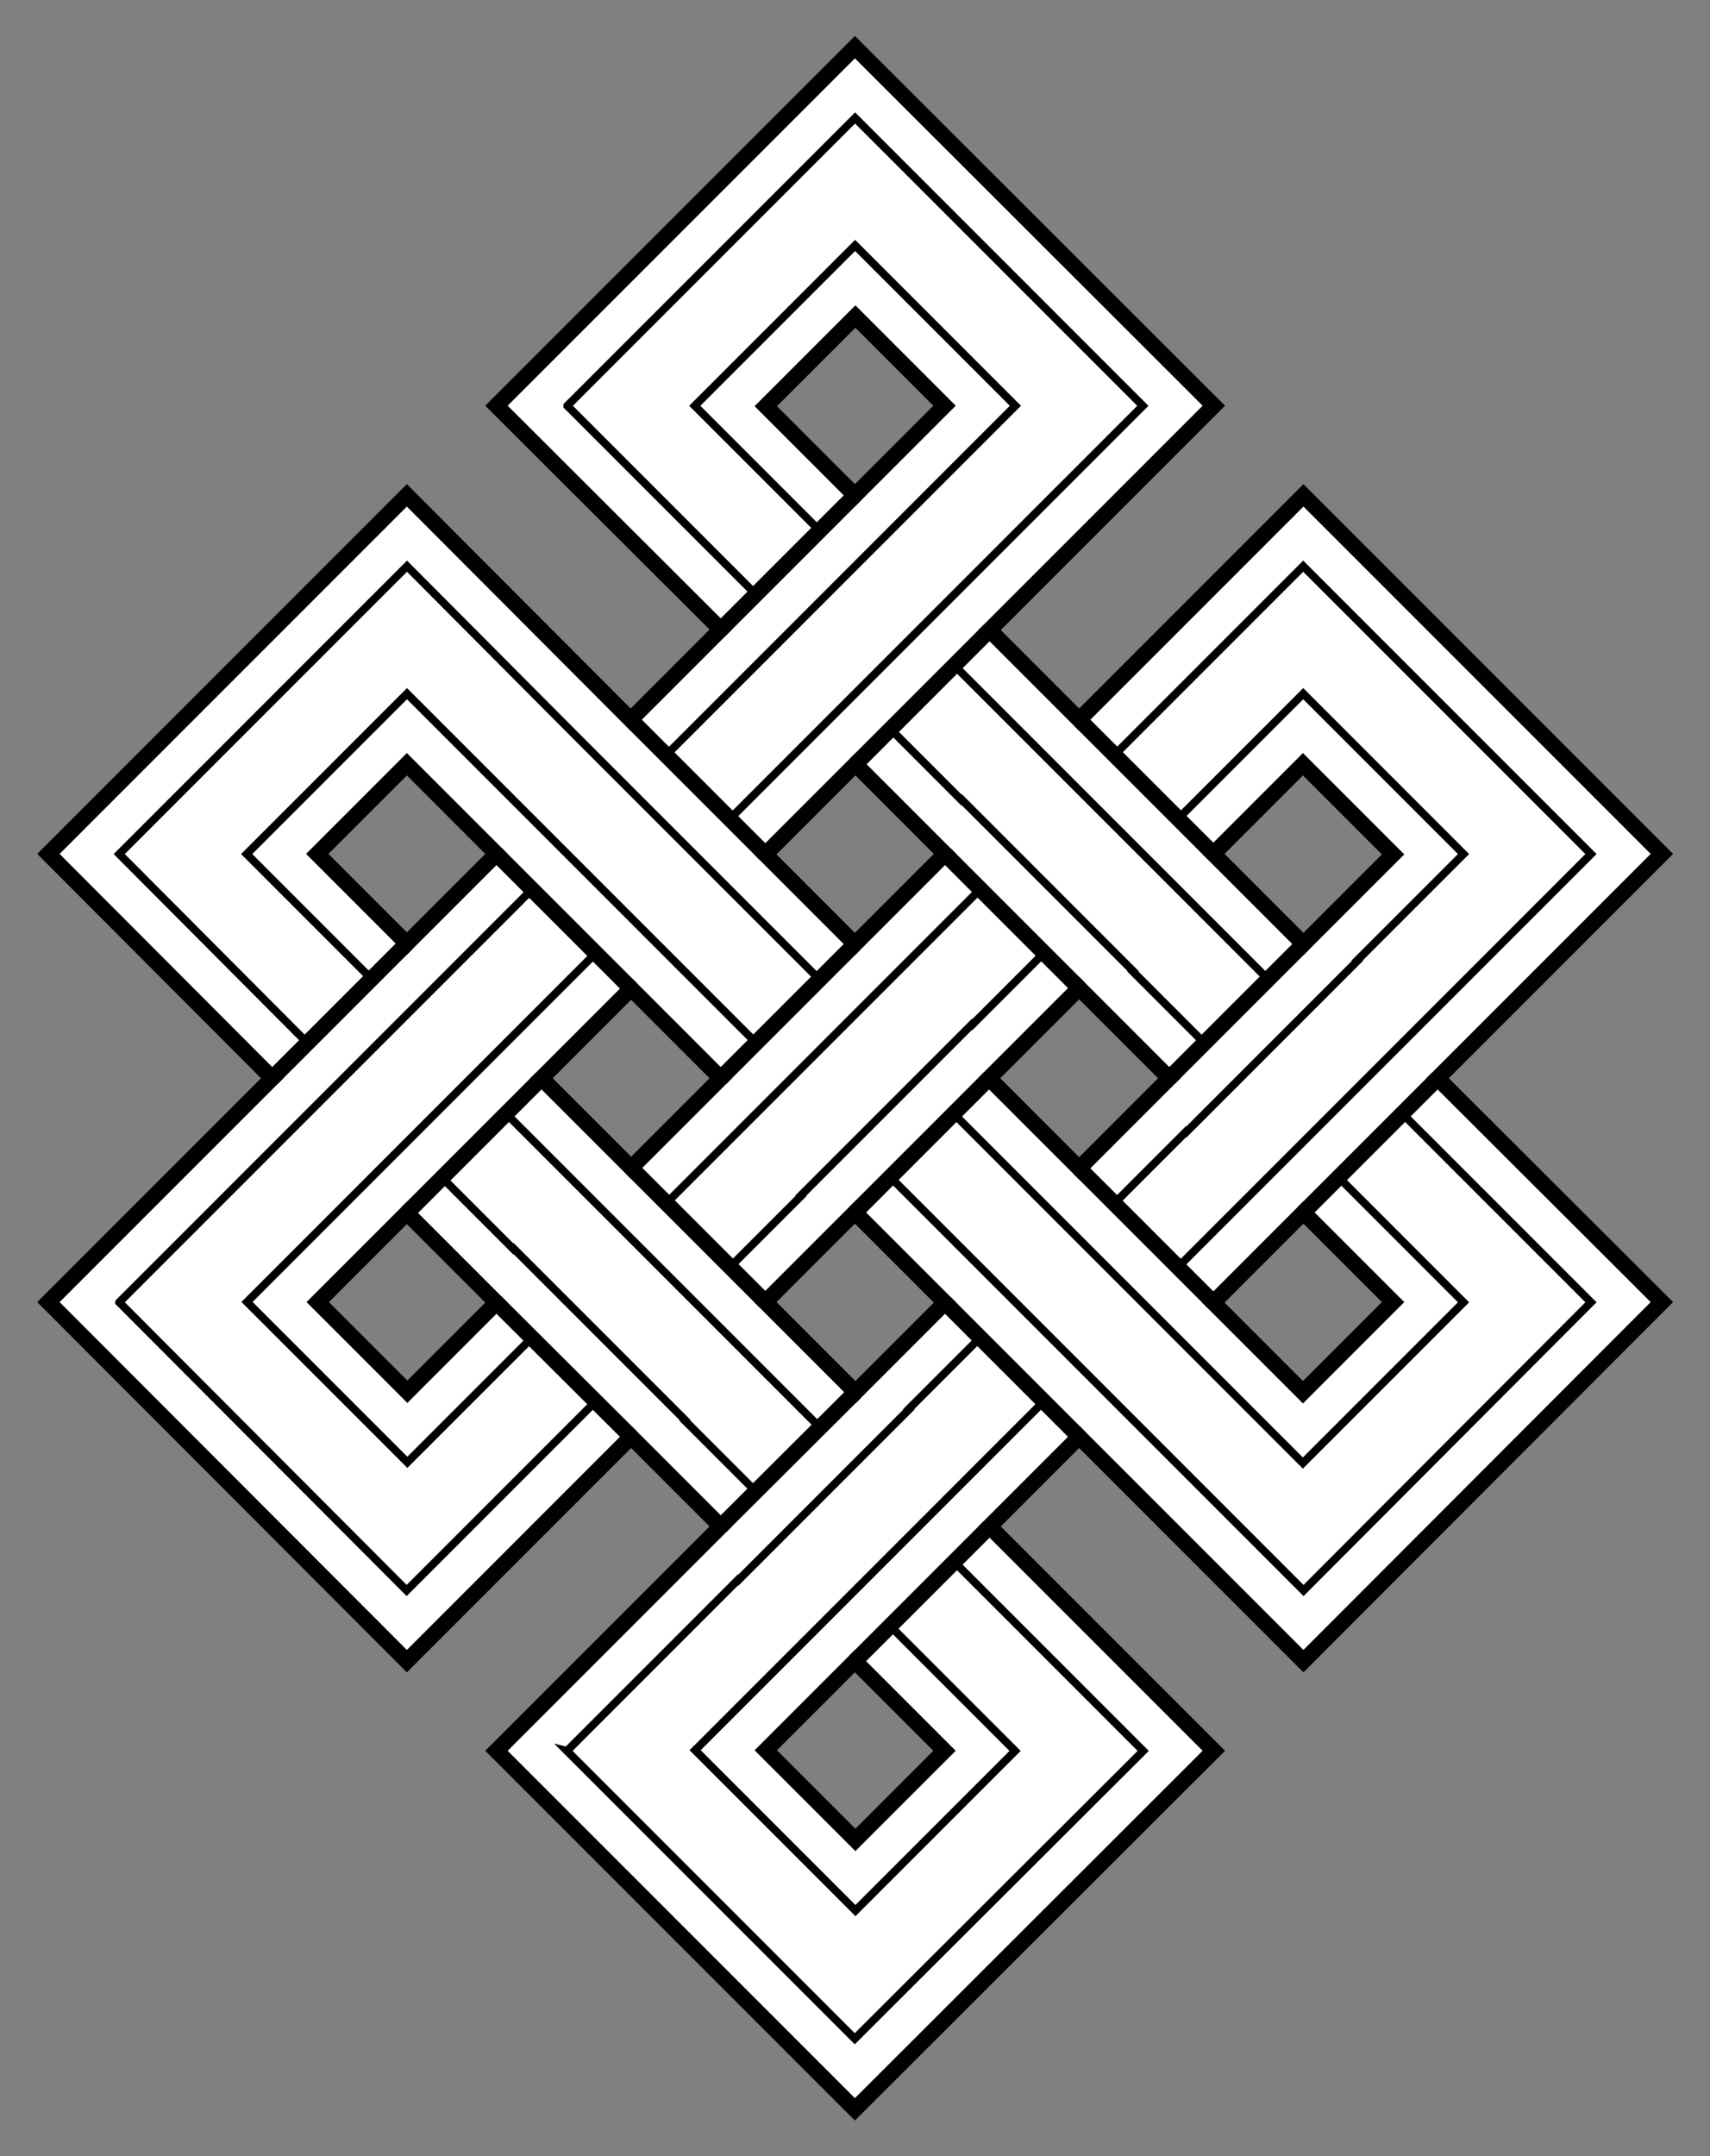 <?xml version="1.0" encoding="UTF-8" standalone="no"?>
<!-- Created with Inkscape (http://www.inkscape.org/) -->

<svg
   xmlns:dc="http://purl.org/dc/elements/1.1/"
   xmlns:cc="http://creativecommons.org/ns#"
   xmlns:rdf="http://www.w3.org/1999/02/22-rdf-syntax-ns#"
   xmlns:svg="http://www.w3.org/2000/svg"
   xmlns="http://www.w3.org/2000/svg"
   version="1.1"
   width="238"
   height="300"
   id="svg2">
  <rect width="100%" height="100%" fill="#808080" stroke="none"/>
  <defs
     id="defs4" />
  <g
     transform="matrix(2.205,0,0,2.205,-35.327,2.286)"
     id="g816"
     style="stroke:#000000">
    <path
       d="m 69.984,1.938 -22.625,22.625 14.156,14.125 -5.688,5.688 -14.125,-14.156 -22.625,22.625 14.125,14.156 -14.125,14.125 22.625,22.656 14.156,-14.156 5.656,5.656 -14.156,14.156 22.625,22.625 22.656,-22.625 -14.156,-14.156 5.656,-5.656 14.156,14.156 22.625,-22.656 -14.156,-14.125 14.156,-14.156 -22.625,-22.625 -14.156,14.156 -5.656,-5.656 14.156,-14.156 z m 0.031,17 5.625,5.625 -5.656,5.656 -5.625,-5.625 z m -28.312,28.25 5.656,5.656 -5.656,5.656 -5.656,-5.656 z m 28.312,-2.2e-13 5.656,5.656 -5.688,5.688 -5.656,-5.656 z m 28.25,6.8e-13 5.688,5.688 -5.656,5.656 -5.688,-5.688 z m -14.125,14.125 5.687,5.687 -5.687,5.688 -5.688,-5.688 z m -28.281,0.031 5.656,5.656 -5.656,5.656 -5.656,-5.656 z m 14.125,14.125 5.688,5.688 -5.656,5.656 -5.688,-5.688 z m 28.312,0 5.656,5.656 -5.687,5.688 -5.656,-5.656 z m -56.594,0.031 5.656,5.656 -5.625,5.625 -5.656,-5.656 z m 28.281,28.281 5.656,5.656 -5.625,5.625 -5.656,-5.656 z"
       id="path1112"
       style="fill:#ffffff" />
    <path
       d="m 23.548,52.854 11.888,11.932 4.044,-4.044 -7.889,-7.889 10.12,-10.12 6.74,6.74 3.381,3.381 4.022,4.022 3.381,3.381 4.508,4.508 4,-4 L 63.234,56.257 59.853,52.876 55.832,48.854 52.451,45.473 41.712,34.69 23.548,52.854 z m 28.284,-28.284 11.91,11.91 4.022,-4.022 -7.889,-7.889 10.12,-10.12 10.12,10.12 -6.718,6.718 -3.403,3.403 -4.022,4.022 -3.381,3.381 -4.53,4.53 4.022,4.022 4.53,-4.53 3.381,-3.381 4.022,-4.022 3.403,-3.403 L 88.16,24.569 69.996,6.406 51.832,24.569 z M 23.548,81.138 41.69,99.324 53.622,87.391 49.6,83.37 41.734,91.236 31.613,81.116 l 6.033,-6.033 4.044,-4.044 4.044,-4.044 2.718,-2.718 5.171,-5.171 -4.022,-4.022 -4.331,4.331 -3.558,3.558 -4.044,4.044 -3.204,3.204 -10.916,10.916 z m 20.374,-7.867 4.508,4.508 0.022,-0.022 10.805,10.805 -0.022,0.022 4.508,4.508 4.044,-4.044 -4.53,-4.53 -3.381,-3.381 -4.022,-4.022 -3.403,-3.403 -4.486,-4.486 -4.044,4.044 z m 28.306,-28.306 4.486,4.486 0.022,-0.022 10.805,10.805 -0.022,0.022 4.53,4.53 4.022,-4.022 -4.53,-4.53 -3.381,-3.381 -4.022,-4.022 -3.403,-3.403 -4.486,-4.486 -4.022,4.022 z m -14.142,29.919 4.022,4.022 4.486,-4.486 -0.022,-0.022 10.805,-10.805 0.022,0.022 4.53,-4.53 -4.022,-4.022 -4.53,4.53 -3.403,3.403 -4,4 -3.403,3.403 -4.486,4.486 z m 28.284,-28.284 4.022,4.022 7.889,-7.889 10.12,10.12 -6.718,6.718 0.022,0.022 -10.805,10.805 -0.022,-0.022 -4.53,4.53 4.022,4.022 4.53,-4.53 3.381,-3.381 4.022,-4.022 3.403,-3.403 10.739,-10.739 -18.164,-18.164 -11.91,11.91 z m -14.164,26.627 4.53,4.53 3.381,3.381 4.022,4.022 3.403,3.403 10.761,10.761 18.142,-18.186 -11.91,-11.91 -4.022,4.022 7.889,7.889 -10.143,10.143 -6.718,-6.718 -3.403,-3.403 -4.022,-4.022 -3.381,-3.381 -4.53,-4.53 -4,4 z M 51.81,109.444 69.974,127.608 88.182,109.444 76.249,97.512 l -4.044,4.044 7.889,7.889 -10.076,10.076 -10.12,-10.12 6.695,-6.695 3.381,-3.381 4.044,-4.044 3.381,-3.381 4.508,-4.508 -4.022,-4.022 -4.508,4.508 0.022,0.022 -10.783,10.783 -0.022,-0.022 -10.783,10.783 z"
       id="path1114"
       style="fill:#ffffff;stroke-width:0.5" />
    <path
       d="m 70.016,47.188 8.469,-8.469 m -8.5,-8.5 -8.469,8.469"
       id="path1116"
       style="fill:#c3c7c8" />
    <path
       d="m 98.297,75.469 8.469,-8.469 m -8.469,-8.469 -8.469,8.469"
       id="path1118"
       style="fill:#c3c7c8" />
    <path
       d="m 69.984,75.469 8.469,-8.469 m -8.469,-8.469 -8.469,8.469"
       id="path1120"
       style="fill:#c3c7c8" />
    <path
       d="m 84.141,61.313 -8.469,-8.469 m 8.469,-8.469 8.469,8.469"
       id="path1122"
       style="fill:#c3c7c8" />
    <path
       d="m 84.141,89.625 -8.469,-8.469 m 8.469,-8.469 8.469,8.469"
       id="path1124"
       style="fill:#c3c7c8" />
    <path
       d="m 69.984,103.782 8.5,-8.5 m -8.469,-8.469 -8.5,8.469"
       id="path1126"
       style="fill:#c3c7c8" />
    <path
       d="m 41.703,75.5 8.5,-8.5 m -8.5,-8.5 -8.5,8.5"
       id="path1128"
       style="fill:#c3c7c8" />
    <path
       d="m 55.859,89.625 -8.5,-8.469 m 8.5,-8.5 8.469,8.469"
       id="path1130"
       style="fill:#c3c7c8" />
    <path
       d="m 55.859,61.344 -8.5,-8.5 m 8.469,-8.469 8.5,8.5"
       id="path1132"
       style="fill:#c3c7c8" />
  </g>
</svg>
